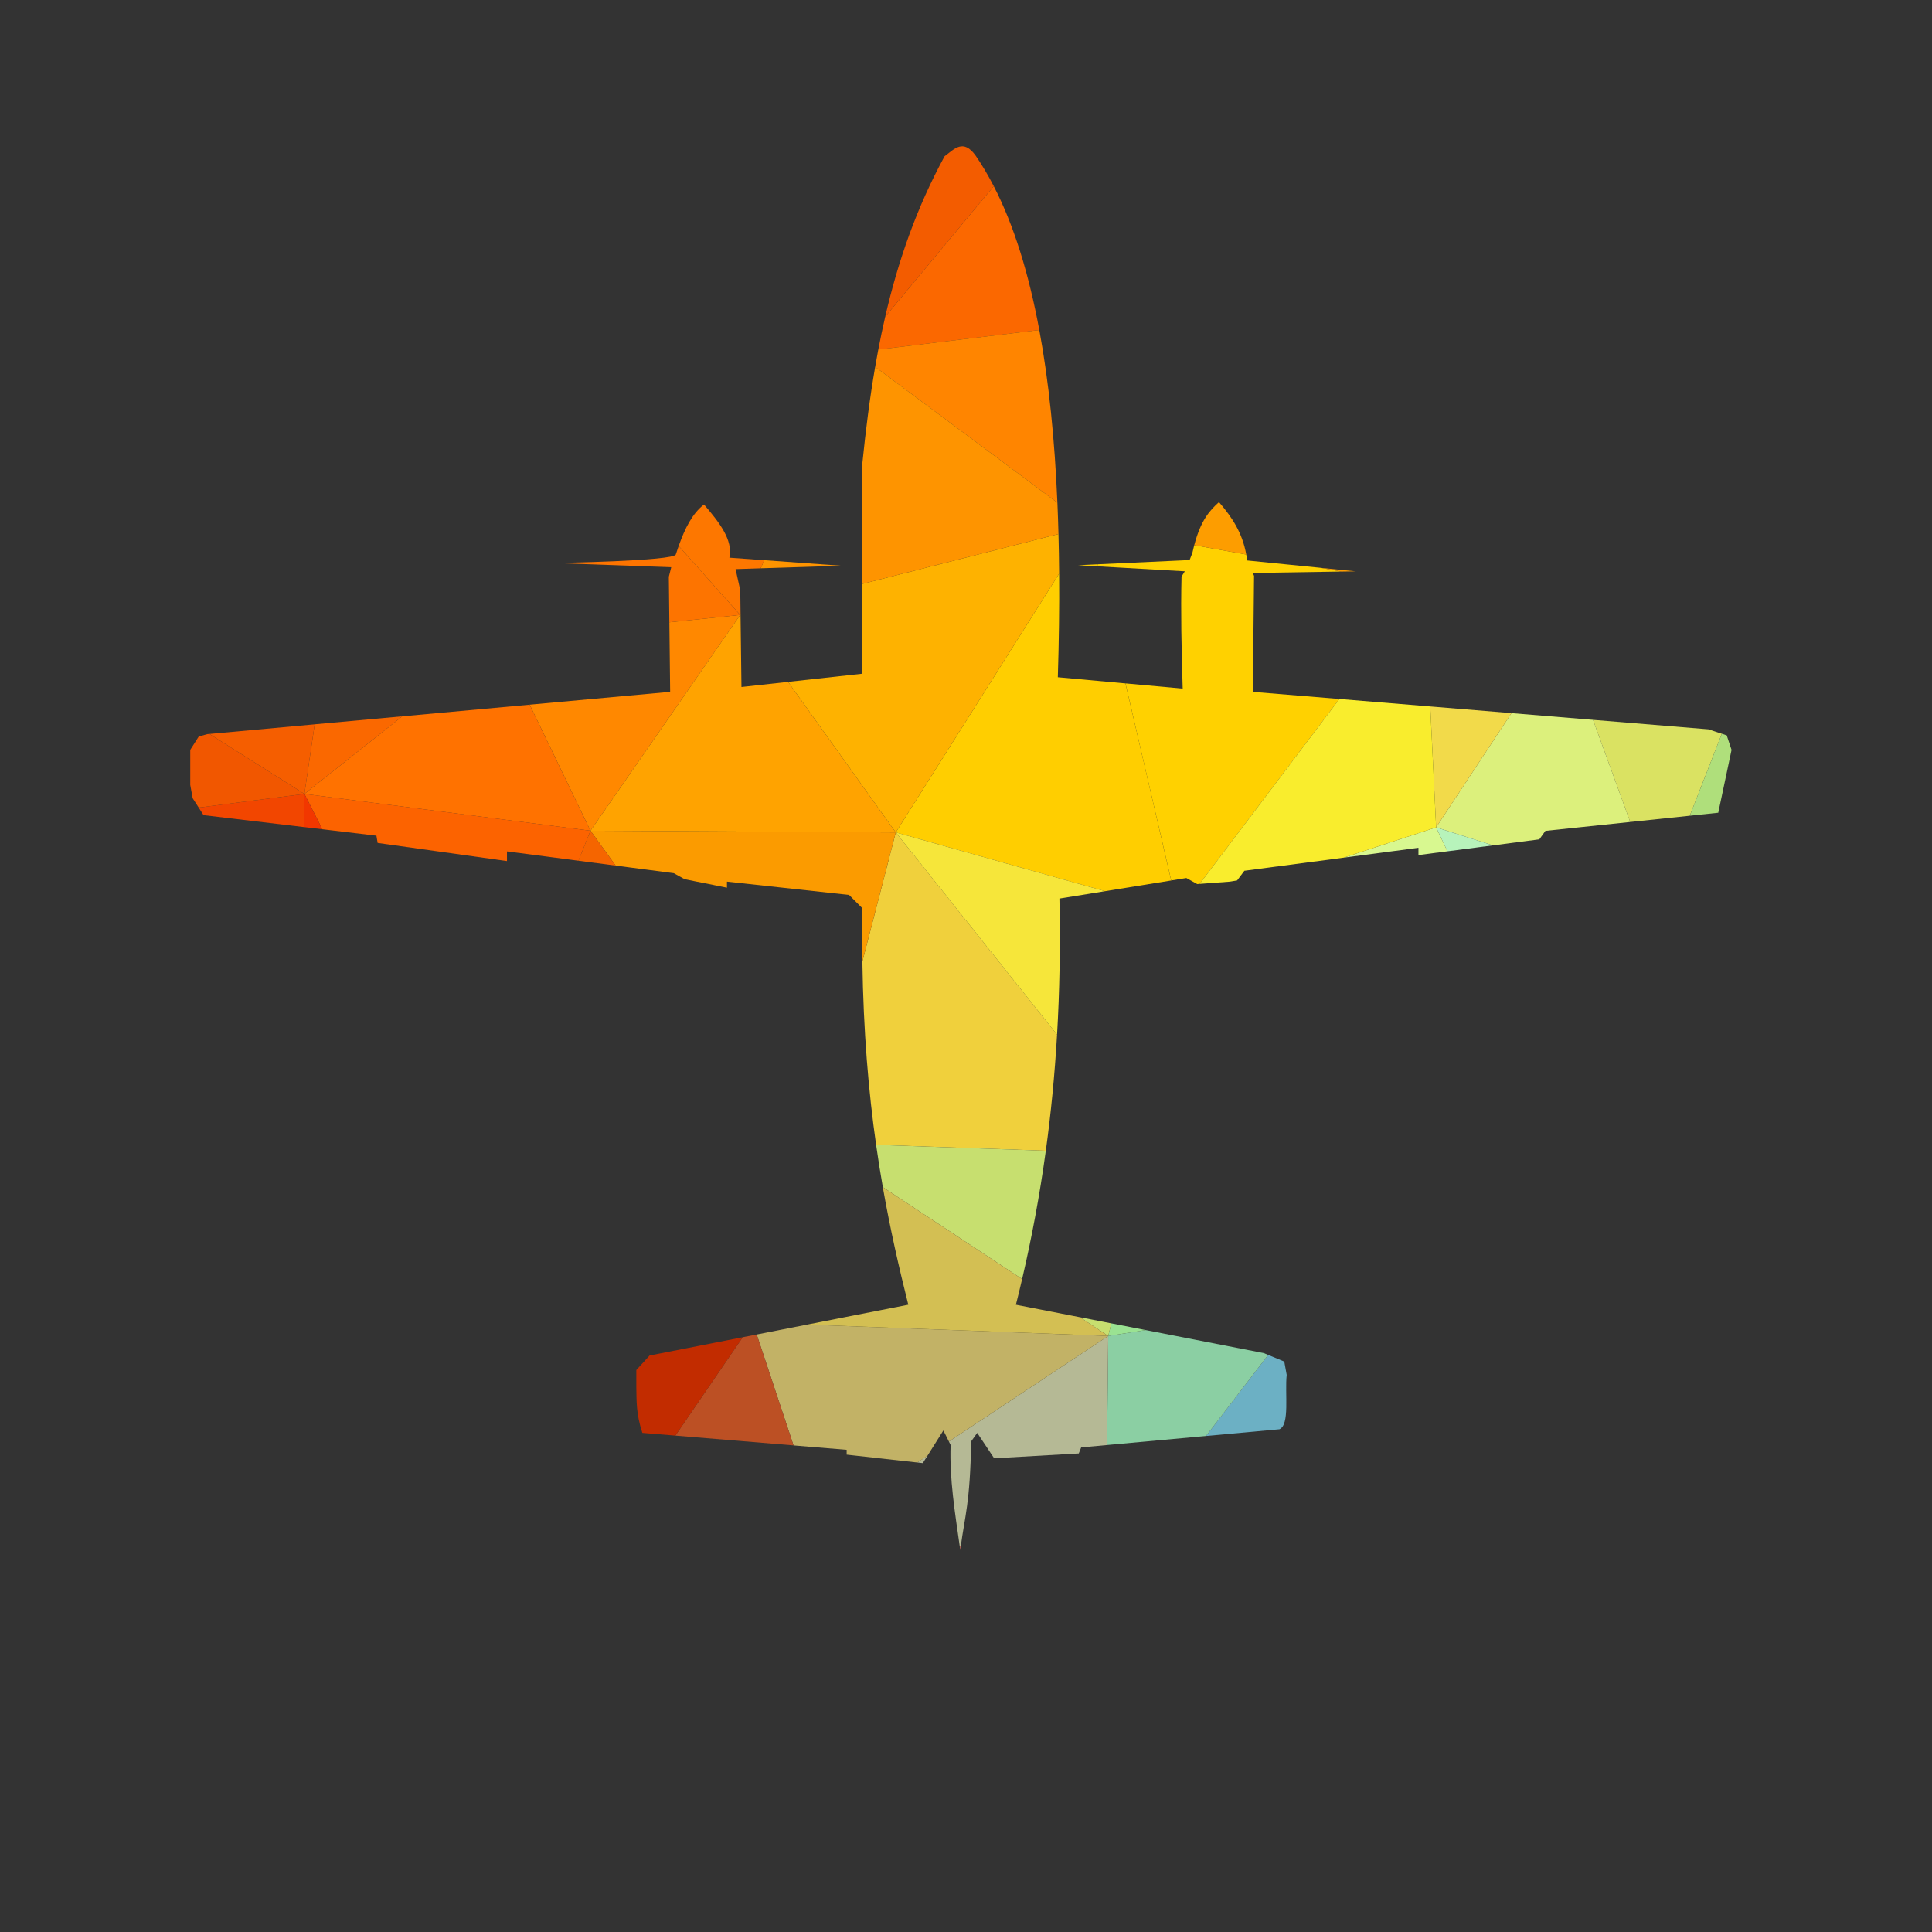 <?xml version="1.0" encoding="UTF-8"?>
<svg version="1.1" viewBox="0 0 1066.7 1066.7" xml:space="preserve" xmlns="http://www.w3.org/2000/svg"><rect x="0" y="0" width="1066.7" height="1066.7" fill="#333333" stroke="none"/><defs><clipPath id="a"><path d="m0 800h800v-800h-800z"/></clipPath></defs><g transform="matrix(1.333 0 0 -1.333 0 1066.7)"><g clip-path="url(#a)"><path d="m699.9 462.35 13.27 33.956-5.486 1.828-47.86 3.935 15.408-42.306z" fill="#dae262"/><path d="m711.69 463.59 5.51 26.04-2 6.003-2.029 0.677-13.27-33.956z" fill="#afdf7b"/><path d="m618.37 450.07 19.211 2.498 2.512 3.512 35.138 3.686-15.408 42.306-33.787 2.777-31.201-47.318z" fill="#dcf07c"/><path d="m599.52 447.62 18.853 2.452-23.535 7.461z" fill="#b7f3bb"/><path d="m397.74 158.16c0.065 0.531 0.132 1.048 0.198 1.555l-0.425 0.059c0.076-0.538 0.152-1.076 0.227-1.614" fill="#b16559"/><path d="m626.04 504.85-33.635 2.765 2.434-50.083z" fill="#f2da4a"/><path d="m556.59 444.99 30.924 4.081v-3.012l12.002 1.56-4.682 9.913z" fill="#d8f890"/><path d="m529.94 208.23c4.361 1.905 2.187 14.706 3 22.534l-1 5.505-6.665 2.749-25.738-33.57z" fill="#6cb0c4"/><path d="m491.38 436.55 4.512-2.506 0.99 0.074 57.885 76.59-35.848 2.948 0.5 48.068-0.551 1.187 36.688 0.58-8.717 1.565-30.268 3.028c-0.105 0.849-0.234 1.672-0.379 2.475l-21.545 3.867c-0.263-1.002-0.521-2.061-0.767-3.188l-1.156-2.98-38.008-1.757 0.199-0.857 35.828-2.047-1.361-2.192c-0.344-14.563-0.026-30.119 0.486-46.406l-23.701 2.164 18.947-81.627z" fill="#ffd100"/><path d="m509.41 435.05 3 0.501 3.006 4.003 41.178 5.435 38.244 12.542-2.434 50.083-37.636 3.094-57.885-76.59z" fill="#f9ed2d"/><path d="m504.9 592.26c-3.781-3.415-7.482-7.356-10.252-17.841l21.545-3.867c-1.67 9.189-5.949 15.464-11.293 21.708" fill="#fd9d00"/><path d="m561.54 563.58-14.701 1.47 8.717-1.565z" fill="#fd9d00"/><path d="m458.54 201.7 41 3.749 25.738 33.57-1.845 0.761-48.865 9.533-15.536-2.425z" fill="#8bcfa3"/><path d="m459.03 246.89 15.536 2.425-14.264 2.781z" fill="#9ae292"/><path d="m446.54 566.12 8.379-0.478-0.199 0.857z" fill="#ffce00"/><path d="m457.68 431.09 27.429 4.44-18.947 81.627-28.016 2.559c0.457 14.705 0.651 29.045 0.541 42.937l-67.663-107.21z" fill="#ffce00"/><path d="m437.83 371.68-66.8 83.77-13.837-53.474c0.425-29.068 2.541-53.813 5.685-75.931l70.294-2.442c2.088 15.222 3.676 31.196 4.658 48.077" fill="#f0d03c"/><path d="m437.83 371.68c1.031 17.726 1.399 36.453 0.979 56.361l18.877 3.054-86.656 24.355z" fill="#f6e63a"/><path d="m411.61 723.12-44.956-54.073c-1.035-4.482-1.989-9.012-2.865-13.6l66.683 8.089c-4.307 23.182-10.469 43.311-18.862 59.584" fill="#fb6800"/><path d="m433.17 323.6-70.294 2.442c0.857-6.028 1.79-11.863 2.786-17.538l57.693-38.077c3.905 16.778 7.241 34.404 9.815 53.173" fill="#c7df6f"/><path d="m460.3 252.09-13.006 2.538 11.734-7.744z" fill="#c7df6f"/><path d="m438.69 562.66c-0.043 5.532-0.134 10.994-0.275 16.38l-81.231-20.649v-37.212l-30.757-3.382 44.6-62.345z" fill="#feb200"/><path d="m306.74 545.31-3e-3 0.254-0.152-0.038z" fill="#feb200"/><path d="m404.15 735.69-6e-3 0.012c-5.229 7.335-8.965 2.667-12.913-0.22-11.511-21.174-19.195-43.114-24.58-66.428l44.956 54.073c-2.314 4.485-4.795 8.68-7.457 12.563" fill="#f35c00"/><path d="m382.22 194.21 1.913 3.039-4.2-2.784z" fill="#b5b995"/><path d="m393.03 203.14 0.714-1.425c-0.519-13.981 1.802-27.962 3.771-41.943l0.425-0.059c1.639 12.316 3.881 17.939 4.313 43.508l2.506 3.503 7.01-10.513 35.046 2.006 1.006 2.498 10.713 0.979 0.492 45.188z" fill="#b5b995"/><path d="m334.3 251.58-20.87-4.097 15.25-45.942 22.004-1.822v-1.999l29.256-3.257 4.2 2.784 6.596 10.481 2.298-4.585 65.996 43.742z" fill="#c2b266"/><path d="m447.29 254.63-26.51 5.171c0.883 3.505 1.74 7.048 2.572 10.627l-57.693 38.077c3.056-17.411 6.704-33.313 10.552-48.697l-41.917-8.227 124.73-4.695z" fill="#d3bf53"/><path d="m430.47 663.54-66.683-8.089c-0.454-2.375-0.883-4.766-1.298-7.17l75.479-56.272c-1.115 26.032-3.514 50.088-7.498 71.531" fill="#ff8500"/><path d="m306.74 545.56-4e-3 0.298-0.148-0.336z" fill="#fe9400"/><path d="m348.34 565.91-31.784 2.293-1.477-3.359z" fill="#fe9400"/><path d="m437.97 592.01-75.479 56.272c-2.218-12.857-3.913-26.149-5.305-39.979v-49.915l81.231 20.649c-0.115 4.376-0.266 8.7-0.447 12.973" fill="#fe9400"/><path d="m244.57 456.14 10.413-14.44 24.092-3.143 4.512-2.499 17.517-3.512v2.513l50.579-5.51 5.504-5.511c-0.108-7.631-0.104-14.975 0-22.066l13.837 53.474z" fill="#fb9b00"/><path d="m244.57 456.14 126.45-0.694-44.6 62.345-19.31-2.122-0.375 29.639-0.155 0.216z" fill="#ffa300"/><path d="m306.74 545.86-0.125 9.86-1.942 8.786 10.408 0.332 1.477 3.359-14.448 1.043c1.6 7.347-4.253 14.694-10.514 22.035-4.847-3.756-7.893-9.847-10.488-17.184l25.484-28.567z" fill="#fd7700"/><path d="m239.59 443.71 15.393-2.008-10.413 14.44z" fill="#f56500"/><path d="m307.62 246.35-27.887-40.748 48.942-4.055-15.25 45.942z" fill="#bc5024"/><path d="m306.59 545.53-29.342-3.046 0.327-28.815-58.187-5.317 25.188-52.206z" fill="#f80"/><path d="m281.1 574.09c-0.404-1.145-0.799-2.318-1.188-3.52-0.886-2.755-50.473-3.542-50.473-3.542l48.586-1.731-0.998-3.961 0.215-18.859 29.342 3.046z" fill="#fd7400"/><path d="m269.07 238.78-5.51-6.009v-7.01c0.137-5.648-0.188-10.833 2.499-19.031l13.675-1.131 27.887 40.748z" fill="#c22c00"/><path d="m244.57 456.14-25.188 52.206-52.775-4.823-40.524-32.14z" fill="#ff7200"/><path d="m126.09 471.39 7.431-14.638 22.39-2.664 0.5-3.004 53.575-7.511v4.005l29.611-3.863 4.98 12.432z" fill="#fc6300"/><path d="m126.06 457.64 7.461-0.887-7.431 14.638z" fill="#f23700"/><path d="m166.61 503.53-36.273-3.315-4.251-28.825z" fill="#fa6800"/><path d="m82.3 465.72 2.007-3.122 41.75-4.965 0.03 13.751z" fill="#f24600"/><path d="m130.34 500.21-43.597-3.983 39.346-24.842z" fill="#f55e00"/><path d="m86.741 496.23-0.933-0.086-3.504-0.999-3.505-5.505v-14.524l1.003-5.505 2.498-3.887 43.787 5.664z" fill="#f15700"/></g></g></svg>

